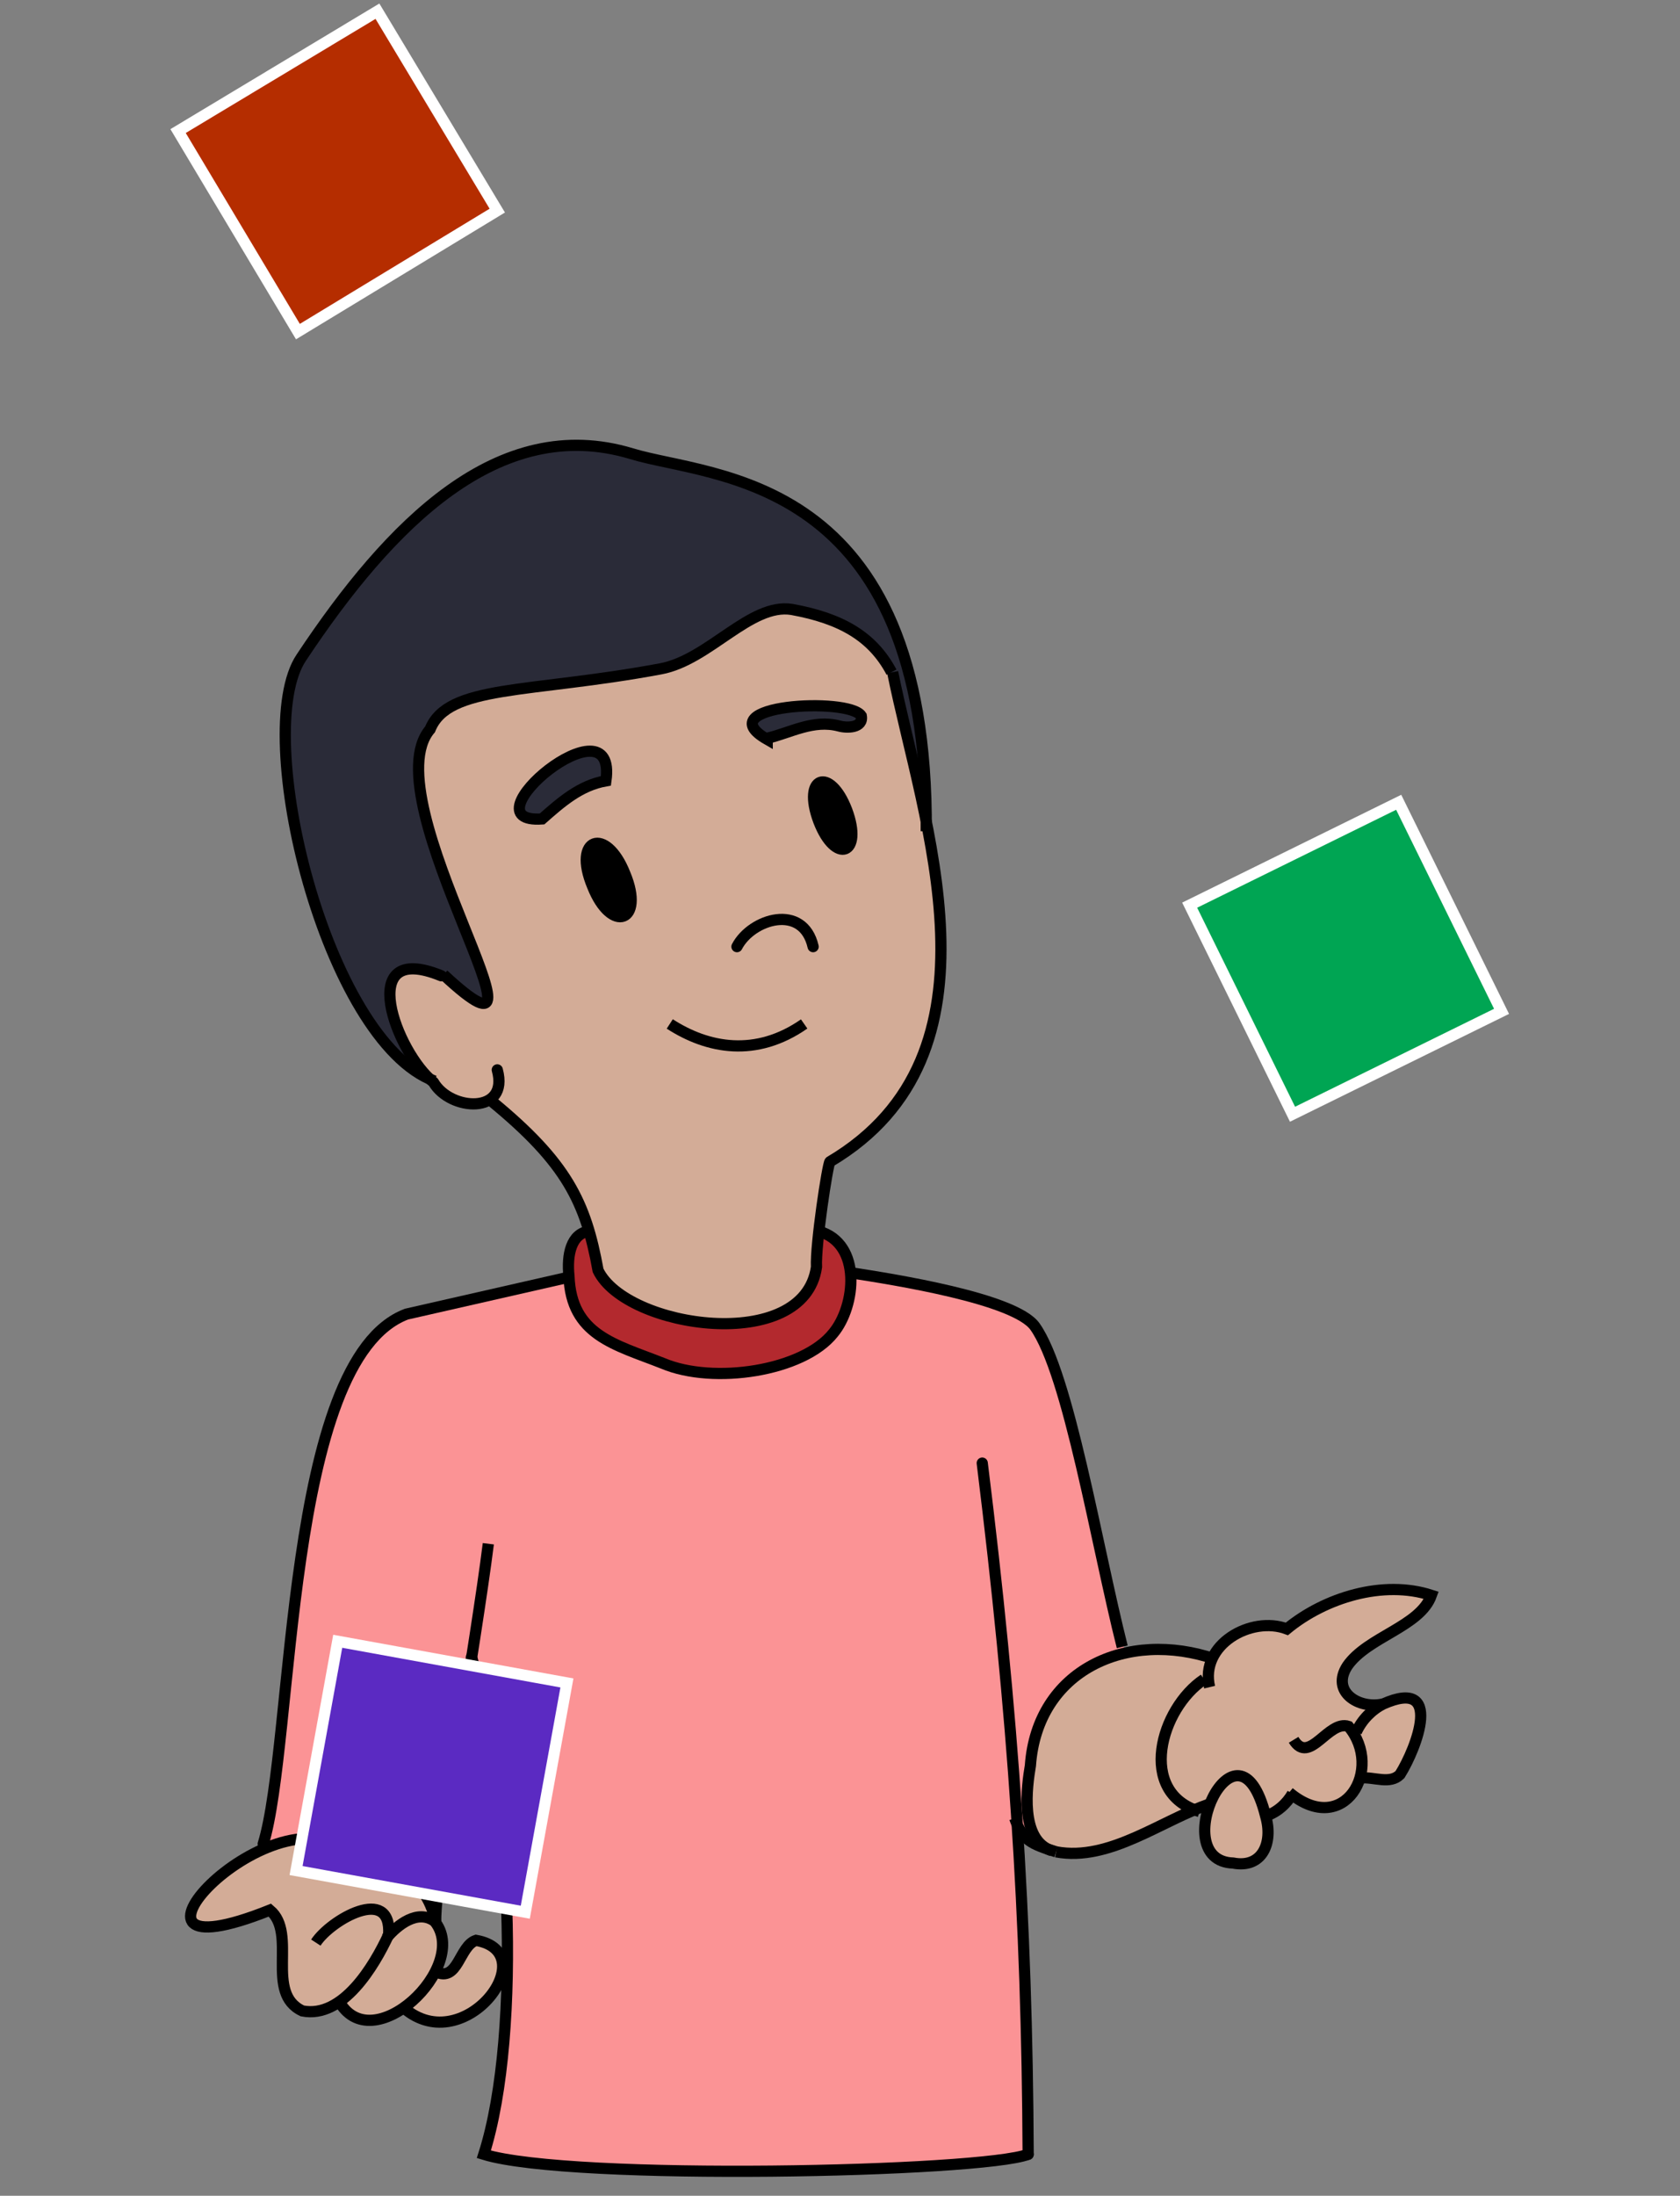 <?xml version="1.0" encoding="UTF-8"?><svg id="Layer_1" xmlns="http://www.w3.org/2000/svg" width="150" height="196" viewBox="0 0 150 196"><rect x="0" y="0" width="150" height="196" fill="#808080" stroke="none"/><defs><style>.cls-1{stroke-linejoin:round;}.cls-1,.cls-2{stroke-linecap:round;}.cls-1,.cls-2,.cls-3{stroke:#000;}.cls-1,.cls-2,.cls-3,.cls-4{fill:none;}.cls-2,.cls-5,.cls-3,.cls-4{stroke-miterlimit:10;}.cls-5{fill:#5b2ac2;}.cls-5,.cls-4{stroke:#fff;}.cls-6,.cls-7,.cls-8,.cls-9,.cls-10,.cls-11,.cls-12{stroke-width:0px;}.cls-7{fill:#fb9395;}.cls-8{fill:#2a2b38;}.cls-9{fill:#d3ac97;}.cls-10{fill:#b3292e;}.cls-11{fill:#b52d00;}.cls-12{fill:#00a553;}</style></defs><path class="cls-9" d="m127.7,142.4c-4.2-1.5-9.4.2-12.9,3-2.4-1-5.6.5-6.7,2.7-7.8-2.7-15.5,1.4-16.1,9.6-.2,1.6-.8,5.6,1,7.1,4.9,2.8,10.5-2.3,15.1-3.7-.3,1.4-.9,3.3,0,4.6,2.7,2,6.3.2,4.9-3.5,1-.3,1.8-1,2.3-1.9,2.1,1.7,5.8,1.8,6.2-1.5,1.1-.1,2.6.6,3.5-.3,1.5-2.4,4-8.7-1.5-6.3h0c-2.2.5-4.8-1.1-3.2-3.4,1.7-2.6,6.5-3.5,7.5-6.3Z"/><path class="cls-7" d="m90.6,162.3c.7,11.4,1.6,19,1.2,30-4.1,1.6-40.8,2.4-48.6,0,3.5-11,2.3-33.1-1.1-44.4-1.4,9.6-3.2,20.2-3.2,23.5,0,0,0,0,0,0-1-4.3-4.2-5.2-7.9-6.1-2-1.4-4.8-1.4-7.1-.5,0,0-.2-.2-.3-.3,2.8-9.2,1.8-43.1,12.8-47.3,0,0,14.5-3.3,14.5-3.3.9,11.2,26.2,12.1,25.1-.4,3.9.5,14.7,2.3,16.5,4.8,3,4.3,5.6,19.8,7.9,28.9,1.1-.2,2.2-.2,3.3,0-6.5-1.2-11.1,4.9-11.6,10.2-.3,1.8-1,6.6,1.9,7.6-2.2-.7-2.5-1-3.4-2.9Z"/><path class="cls-9" d="m43.6,98.2c-5.6,2.7-14.1-15.1-4.2-11.2h.2c11.6,10.7-6.6-15.7-1.2-22,1.6-4,8.8-3.2,20.6-5.4,4.3-.8,8-5.9,11.7-5.3,9.1,2.9,8.6,2.6,10.7,14.3,3.4,12.8,5.2,27.6-7.4,35-.2.1-1.3,7.5-1.2,9.4-1.1,7.8-17,5.5-19.5.3-1.1-6-2.9-10-9.8-15.1Zm32.5-33.5c3.4-2.6-8.4-2-9-.7-.1,1.3,1.6,2.3,2.6,1.4,2-1.1,4.3-.8,6.4-.7Zm-.7,11.1c1.6-.5-.8-6.8-2.4-6.1-1.6.5.8,6.8,2.4,6.1Zm-19.8,6c1.9-.6-.8-7.5-2.6-6.7-1.9.6.8,7.5,2.6,6.7Zm-1.6-12.1c1-7.7-12.9,3.9-5.7,3.4,1.7-1.4,3.4-3,5.7-3.4Z"/><path class="cls-8" d="m56.3,40.5c7.2,2.2,26.5,1.7,26.3,33.7-2.5-10-1-18.5-11.9-19.8-3.7-.7-7.4,4.5-11.7,5.3-11.8,2.2-19,1.3-20.6,5.4-5.4,6.3,12.7,32.7,1.2,21.9h-.2c-7.8-3.1-4,7-.7,9.5-9.7-3.6-16.4-31.1-11.9-37.8,7.9-11.9,17.6-21.8,29.5-18.2Z"/><path class="cls-8" d="m76.8,63.8c-.1,2.2-5.3,0-7.1,1.7-1.1.9-2.8,0-2.6-1.4,2.2-1.3,7.5-1.8,9.7-.3Z"/><path class="cls-10" d="m75.9,113.6c1.1,12.5-24.2,11.6-25.1.4-.2-1.9.2-3.8,1.8-4-.4,6,7.8,8.4,13.4,8.4,5.7-1,7.2-4.1,7.1-8.4,1.8.5,2.6,2,2.8,3.6Z"/><path class="cls-6" d="m75.5,72.3c1.6,3.9-1,4.9-2.5,1-1.6-3.9,1-4.9,2.5-1Z"/><path class="cls-6" d="m55.8,77.9c1.7,4.3-1.2,5.5-2.9,1.1-1.7-4.3,1.2-5.5,2.9-1.1Z"/><path class="cls-8" d="m51.7,67.3c2.2-.6,2.4.4,2.4,2.4-2.3.4-4,1.9-5.7,3.4-5.3.7,1-5.8,3.3-5.8Z"/><path class="cls-9" d="m44.8,175.4c0-1.2-.9-2.6-2.2-2.2-1.5.5-1.6,3.9-3.6,2.8.6-1.3,1.3-3.4,0-4.5-1-4.3-4.2-5.2-7.9-6.1-6.8-5.8-23.4,11.8-6.9,5.2,2.6,2.4-1,12.5,6.2,8.1,1,2.3,4.2,1.9,5.8.5,3.1,2.7,8.9.5,8.6-3.8Z"/><path class="cls-3" d="m79.7,60c2.7,13.4,10.6,34.1-5.6,43.7-.2.2-1.3,7.4-1.2,9.4-1.1,7.8-17,5.5-19.5.3-1.1-6.1-2.8-9.6-9.5-15.1"/><path class="cls-3" d="m38.8,96.5c-9.7-3.6-16.4-31.1-11.9-37.8,7.9-11.9,17.6-21.8,29.5-18.2,7.2,2.2,26.5,1.7,26.3,33.7"/><path class="cls-1" d="m73.1,73.3c1.5,3.9,4,3,2.5-1-1.5-3.9-4-3-2.5,1Z"/><path class="cls-1" d="m52.9,79.1c1.7,4.3,4.7,3.2,2.9-1.1-1.7-4.3-4.7-3.2-2.9,1.1Z"/><path class="cls-1" d="m39.4,87.1c-7.8-3.2-4,6.9-.7,9.5,1.5,2.6,6.8,2.9,5.7-1.1"/><path class="cls-1" d="m65.8,84.5c1.3-2.5,5.9-3.9,6.8,0"/><path class="cls-3" d="m39.6,87c11.6,10.8-6.6-15.6-1.2-21.9,1.6-4,8.8-3.2,20.6-5.4,4.3-.8,8-5.9,11.7-5.3,4.4.8,7.2,2.4,8.9,5.6"/><path class="cls-3" d="m38.9,171.5c0-4.8,3.6-24.9,4.7-33.7"/><path class="cls-3" d="m50.8,114l-14.5,3.3c-10.9,4.1-10,38.2-12.8,47.3,0,.1.2.2.3.3"/><path class="cls-3" d="m75.9,113.6c3.9.6,14.7,2.3,16.5,4.8,3,4.2,5.5,19.5,7.8,28.6"/><path class="cls-3" d="m94.3,165.3c4.8.9,9.5-2.9,13.8-4.3"/><path class="cls-3" d="m108.5,148.1c-7.9-2.7-15.9,1-16.5,9.5-.3,1.8-1,6.6,1.9,7.6"/><path class="cls-3" d="m94.3,165.3c-2.2-.7-3-1-3.7-3"/><path class="cls-2" d="m91.8,192.3c-4.1,1.6-40.8,2.4-48.6,0,3.5-11,2.3-33.1-1.1-44.4,0,0,0,0,0,0"/><path class="cls-2" d="m87.7,130.6c2.8,22.6,4,40.4,4.1,61.7"/><path class="cls-3" d="m108,150.6c-.9-3.8,3.7-6.4,6.9-5.2,3.4-2.8,8.6-4.4,12.9-3-1,2.8-5.7,3.7-7.5,6.3-1.5,2.3,1,3.9,3.2,3.4"/><path class="cls-3" d="m115.5,155.3c1.4,2.3,3.1-1.8,4.9-1.2,3.2,3.8-.4,10-5.3,5.9"/><path class="cls-3" d="m121.1,154.6c.5-1.1,1.4-2,2.4-2.5h0c5.4-2.4,3,3.9,1.5,6.3-.9.9-2.3.2-3.5.3"/><path class="cls-3" d="m113,162.1c-2.5-10-9,4-2.9,4.2,2.6.5,3.6-1.8,2.9-4.2Z"/><path class="cls-3" d="m113,162.1c1-.3,1.9-1.1,2.4-2"/><path class="cls-3" d="m38.9,171.5c-1-4.3-4.2-5.2-7.9-6.2-6.8-5.8-23.4,11.8-6.9,5.2,2.5,2.1-.5,7.4,2.9,9,3.6.7,6.4-4,7.7-6.8.3-4.5-5.2-1.3-6.5.7"/><path class="cls-3" d="m30.2,178.5c2.9,5.6,11.9-3,8.6-7-1.5-1.1-3.3.3-4.3,1.5"/><path class="cls-3" d="m35.8,179c5.4,5.2,13-4.7,6.7-5.8-1.5.5-1.6,3.8-3.6,2.8"/><path class="cls-3" d="m73.1,109.9c3.9,1.1,3.3,6.7,1.3,9.1-2.7,3.4-10.7,4.6-15.2,2.7-4.3-1.7-8.2-2.5-8.4-7.8-.2-1.9.2-3.8,1.8-4"/><path class="cls-3" d="m59.8,91.4c3.4,2.2,7.7,3,12,0"/><path class="cls-3" d="m54.1,69.7c-2.3.4-4,1.9-5.7,3.4-7.1.5,6.8-11.1,5.7-3.4Z"/><path class="cls-3" d="m68.5,65.9c2.1-.5,4.1-1.7,6.4-1.1.7.2,2.2.2,2-.9-1.1-1.7-13.8-1-8.4,2.1Z"/><path class="cls-3" d="m107.5,149.9c-3.9,2.6-6,10.1-.4,11.8"/><rect class="cls-12" x="109.8" y="75.2" width="20.8" height="20.8" transform="translate(-25.5 61.8) rotate(-26.2)"/><polygon class="cls-11" points="33.7 1 44.4 18.8 26.6 29.6 15.9 11.7 33.7 1"/><polygon class="cls-4" points="15.9 11.7 26.6 29.6 44.4 18.8 33.7 1 15.9 11.7"/><rect class="cls-4" x="109.8" y="75.2" width="20.8" height="20.8" transform="translate(-25.5 61.8) rotate(-26.2)"/><rect class="cls-5" x="28.1" y="148.3" width="20.8" height="20.8" transform="translate(-124.5 168.1) rotate(-79.7)"/></svg>
